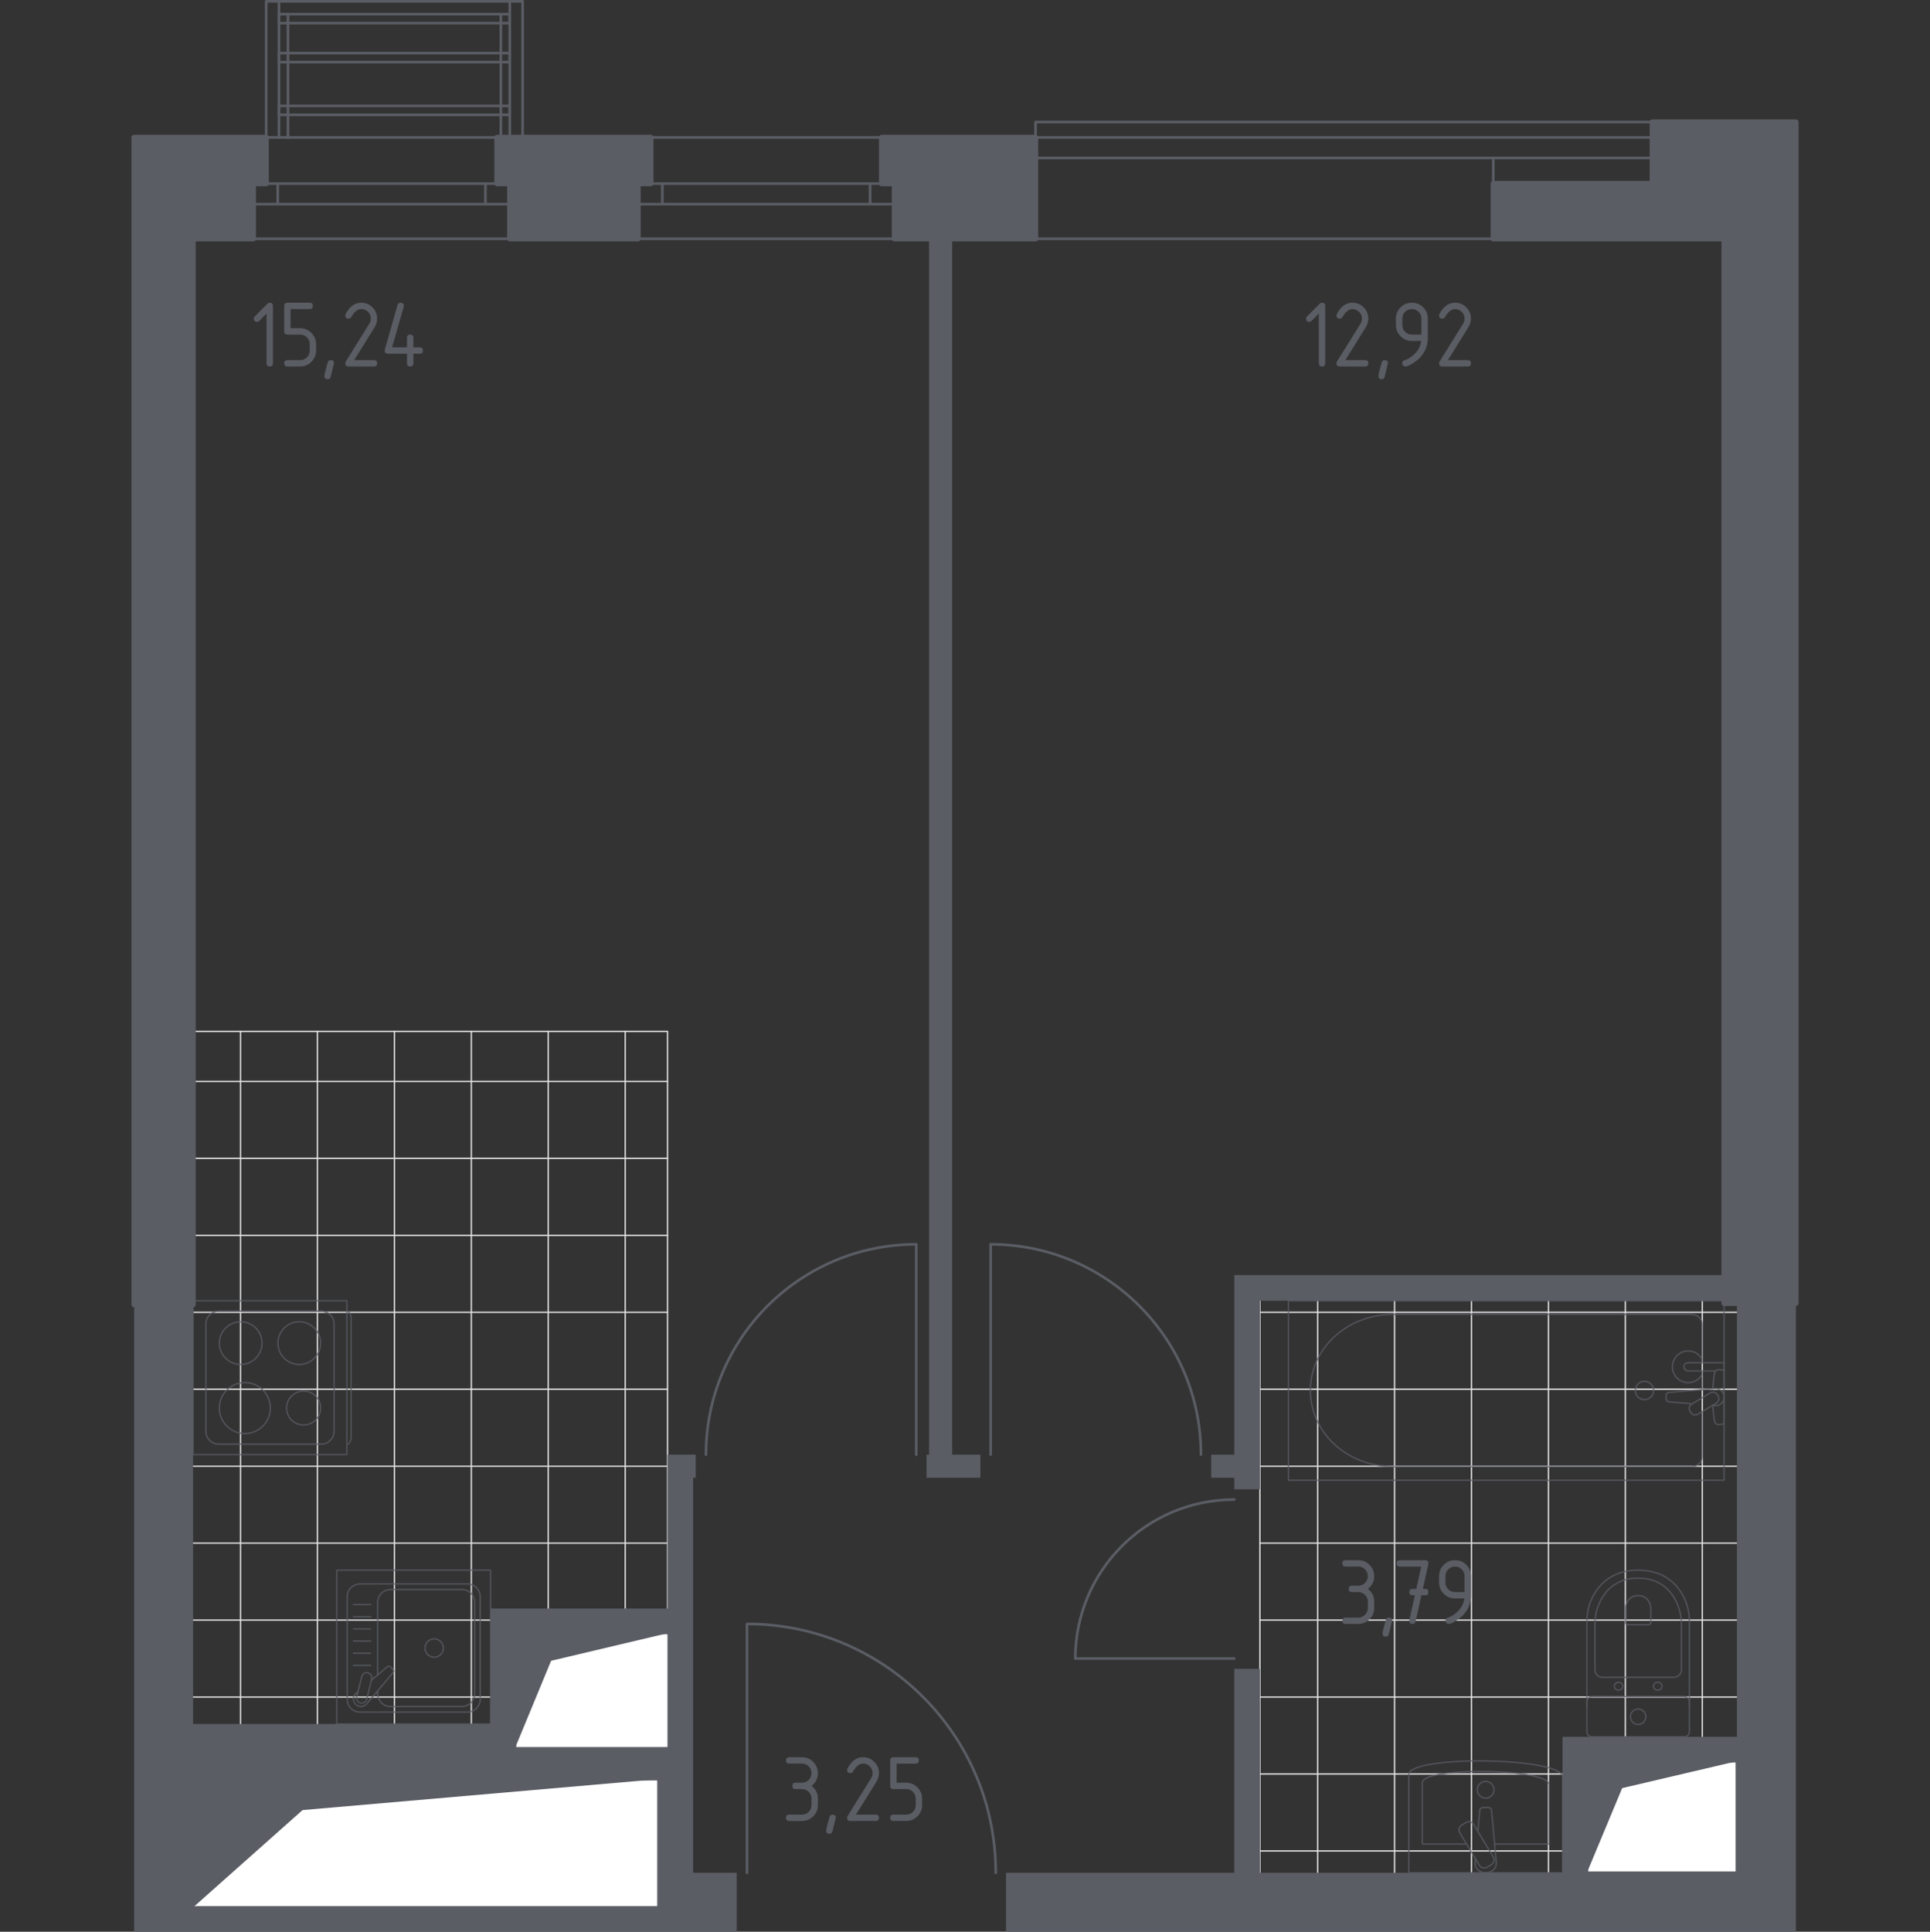 <?xml version="1.0" encoding="utf-8"?>
<!-- Generator: Adobe Illustrator 25.2.0, SVG Export Plug-In . SVG Version: 6.00 Build 0)  -->
<svg version="1.1" xmlns="http://www.w3.org/2000/svg" xmlns:xlink="http://www.w3.org/1999/xlink" x="0px" y="0px"
	 viewBox="0 0 1000 1000.68" style="enable-background:new 0 0 1000 1000.68;" xml:space="preserve">
<rect x="0" y="0" width="1000" height="1000.68" fill="#333333" stroke="none"/>
<style type="text/css">
	.st0{fill:none;stroke:#E3E3E3;stroke-width:0.683;stroke-linecap:round;stroke-linejoin:round;stroke-miterlimit:10;}
	.st1{fill:none;stroke:#5B5D65;stroke-width:1.367;stroke-linecap:round;stroke-linejoin:round;stroke-miterlimit:10;}
	.st2{fill:#FFFFFF;stroke:#5B5D65;stroke-width:1.367;stroke-linecap:round;stroke-linejoin:round;stroke-miterlimit:10;}
	.st3{fill:#5B5D65;}
	.st4{opacity:0.8;}
	.st5{fill:none;stroke:#5B5D65;stroke-width:0.683;stroke-linecap:round;stroke-linejoin:round;stroke-miterlimit:10;}
	
		.st6{fill-rule:evenodd;clip-rule:evenodd;fill:#5B5D65;stroke:#5B5D65;stroke-width:2.734;stroke-linecap:round;stroke-linejoin:round;stroke-miterlimit:10;}
	.st7{fill:#5B5D65;stroke:#5B5D65;stroke-width:2.734;stroke-linecap:round;stroke-linejoin:round;stroke-miterlimit:10;}
</style>
<g id="Слой_1">
</g>
<g id="Мокрая_зона">
	<g>
		<g>
			<line class="st0" x1="100.04" y1="879.1" x2="254.18" y2="879.1"/>
			<line class="st0" x1="100.04" y1="839.24" x2="254.18" y2="839.24"/>
			<line class="st0" x1="100.04" y1="799.37" x2="345.86" y2="799.37"/>
			<line class="st0" x1="100.04" y1="759.51" x2="345.86" y2="759.51"/>
			<line class="st0" x1="100.04" y1="719.65" x2="345.86" y2="719.65"/>
			<line class="st0" x1="100.04" y1="679.78" x2="345.86" y2="679.78"/>
			<line class="st0" x1="100.04" y1="639.92" x2="345.86" y2="639.92"/>
			<line class="st0" x1="100.04" y1="600.06" x2="345.86" y2="600.06"/>
			<line class="st0" x1="100.04" y1="560.19" x2="345.86" y2="560.19"/>
			<line class="st0" x1="323.94" y1="833.26" x2="323.94" y2="534.27"/>
			<line class="st0" x1="284.07" y1="833.26" x2="284.07" y2="534.27"/>
			<line class="st0" x1="244.21" y1="893.05" x2="244.21" y2="534.27"/>
			<line class="st0" x1="204.35" y1="893.05" x2="204.35" y2="534.27"/>
			<line class="st0" x1="164.48" y1="893.05" x2="164.48" y2="534.27"/>
			<line class="st0" x1="124.62" y1="893.05" x2="124.62" y2="534.27"/>
		</g>
		<polyline class="st0" points="345.86,833.26 345.86,534.27 100.04,534.27 		"/>
	</g>
	<g>
		<g>
			<line class="st0" x1="652.81" y1="958.83" x2="809.61" y2="958.83"/>
			<line class="st0" x1="652.81" y1="918.96" x2="809.61" y2="918.96"/>
			<line class="st0" x1="652.81" y1="879.1" x2="899.96" y2="879.1"/>
			<line class="st0" x1="652.81" y1="839.24" x2="899.96" y2="839.24"/>
			<line class="st0" x1="652.81" y1="799.37" x2="899.96" y2="799.37"/>
			<line class="st0" x1="652.81" y1="759.51" x2="899.96" y2="759.51"/>
			<line class="st0" x1="652.81" y1="719.65" x2="899.96" y2="719.65"/>
			<line class="st0" x1="652.81" y1="679.78" x2="899.96" y2="679.78"/>
			<line class="st0" x1="882.03" y1="899.7" x2="882.03" y2="673.8"/>
			<line class="st0" x1="842.16" y1="899.7" x2="842.16" y2="673.8"/>
			<line class="st0" x1="802.3" y1="970.12" x2="802.3" y2="673.8"/>
			<line class="st0" x1="762.44" y1="970.12" x2="762.44" y2="673.8"/>
			<line class="st0" x1="722.57" y1="970.12" x2="722.57" y2="673.8"/>
			<line class="st0" x1="682.71" y1="970.12" x2="682.71" y2="673.8"/>
		</g>
		<line class="st0" x1="652.81" y1="970.12" x2="652.81" y2="673.8"/>
	</g>
</g>
<g id="Окна_x2C__двери">
	<g>
		<g>
			<polyline class="st1" points="137.91,71.19 137.91,0.68 270.78,0.68 270.78,71.19 			"/>
			<line class="st1" x1="144.55" y1="0.68" x2="144.55" y2="71.19"/>
			<line class="st1" x1="264.14" y1="0.68" x2="264.14" y2="71.19"/>
			<line class="st1" x1="259.49" y1="7.33" x2="259.49" y2="71.19"/>
			<line class="st1" x1="149.2" y1="7.33" x2="149.2" y2="71.19"/>
			<rect x="144.55" y="54.84" class="st1" width="119.59" height="4.65"/>
			<rect x="144.55" y="27.51" class="st1" width="119.59" height="4.65"/>
			<rect x="144.55" y="7.33" class="st1" width="119.59" height="4.65"/>
		</g>
		<g>
			<path class="st1" d="M387.05,970.12V841.23c71.17,0,128.89,57.7,128.89,128.89"/>
		</g>
		<g>
			<path class="st1" d="M639.52,859.17h-82.38c0-45.52,36.89-82.38,82.38-82.38"/>
		</g>
		<g>
			<path class="st1" d="M513.29,753.53V644.57c60.17,0,108.96,48.77,108.96,108.96"/>
		</g>
		<g>
			<path class="st1" d="M474.75,753.53V644.57c-60.19,0-108.96,48.77-108.96,108.96"/>
		</g>
		<g>
			<polyline class="st1" points="536.54,71.19 536.54,63.22 855.45,63.22 			"/>
			<line class="st1" x1="536.54" y1="123.68" x2="773.73" y2="123.68"/>
			<line class="st1" x1="536.54" y1="81.82" x2="856.11" y2="81.82"/>
			<line class="st1" x1="856.11" y1="71.19" x2="536.54" y2="71.19"/>
			<line class="st1" x1="773.73" y1="81.82" x2="773.73" y2="123.68"/>
		</g>
		<g>
			<line class="st1" x1="456.81" y1="71.19" x2="337.22" y2="71.19"/>
			<line class="st1" x1="463.46" y1="123.68" x2="330.58" y2="123.68"/>
			<line class="st1" x1="450.83" y1="105.74" x2="450.83" y2="95.11"/>
			<line class="st1" x1="343.2" y1="95.11" x2="343.2" y2="105.74"/>
			<line class="st1" x1="463.46" y1="105.74" x2="330.58" y2="105.74"/>
			<line class="st1" x1="330.58" y1="95.11" x2="463.46" y2="95.11"/>
		</g>
		<g>
			<line class="st1" x1="257.5" y1="71.19" x2="137.91" y2="71.19"/>
			<line class="st1" x1="264.14" y1="123.68" x2="131.26" y2="123.68"/>
			<line class="st1" x1="251.52" y1="105.74" x2="251.52" y2="95.11"/>
			<line class="st1" x1="143.89" y1="95.11" x2="143.89" y2="105.74"/>
			<line class="st1" x1="264.14" y1="105.74" x2="131.26" y2="105.74"/>
			<line class="st1" x1="131.26" y1="95.11" x2="264.14" y2="95.11"/>
		</g>
	</g>
</g>
<g id="Шахты">
	<g>
		
			<rect x="832.2" y="902.35" transform="matrix(-1.836970e-16 1 -1 -1.836970e-16 1802.318 80.123)" class="st2" width="57.8" height="77.73"/>
		<polygon class="st3" points="899.96,912.32 840.51,926.27 822.23,970.12 822.23,912.32 		"/>
	</g>
	<g>
		
			<rect x="276.76" y="835.91" transform="matrix(-1.836970e-16 1 -1 -1.836970e-16 1182.439 569.116)" class="st2" width="59.8" height="79.73"/>
		<polygon class="st3" points="346.53,845.88 285.55,860.31 266.8,905.68 266.8,845.88 		"/>
	</g>
	<g>
		
			<rect x="187.4" y="834.25" transform="matrix(-1.836970e-16 1 -1 -1.836970e-16 1175.464 734.218)" class="st2" width="66.44" height="241.17"/>
		<polygon class="st3" points="341.21,921.62 156.76,937.65 100.04,988.06 100.04,921.62 		"/>
	</g>
</g>
<g id="Пунктир">
</g>
<g id="Перегородки">
	<g>
		<polygon class="st3" points="893.3,673.8 652.81,673.8 652.81,771.47 639.52,771.47 639.52,765.49 627.56,765.49 627.56,753.53 
			639.52,753.53 639.52,660.51 893.3,660.51 		"/>
		<polygon class="st3" points="493.36,753.53 493.36,123.68 481.4,123.68 481.4,753.53 480.07,753.53 480.07,765.49 507.97,765.49 
			507.97,753.53 		"/>
		<path class="st3" d="M359.15,970.12V765.49h1.33v-11.96h-14.62v79.73h-91.69v59.79H100.04V675.8H69.47v324.89h312.26v-30.56
			H359.15z M341.21,988.06H100.04v-66.44h241.17V988.06z M346.53,905.68H266.8v-59.8h79.73V905.68z"/>
		<path class="st3" d="M899.96,675.13V899.7h-90.36v70.43h-156.8V864.48h-13.29v105.64H521.26v30.56h409.27V675.13H899.96z
			 M822.23,970.12v-57.8h77.73v57.8H822.23z"/>
	</g>
</g>
<g id="Мебель">
	<g class="st4">
		<path class="st5" d="M875.35,884.07l0-44.24c0-4.82-1.21-9.59-3.65-13.86c-3.49-6.09-10.19-12.59-22.91-12.59
			c-12.73,0-19.43,6.5-22.92,12.59c-2.44,4.27-3.64,9.04-3.64,13.86l0,44.24"/>
		<path class="st5" d="M867.12,868.9c2.25,0,4.07-1.69,4.07-3.79v-23.83c0-4.33-1.02-8.62-3.08-12.47
			c-2.94-5.48-8.59-11.32-19.32-11.32c-10.72,0-16.38,5.84-19.32,11.32c-2.07,3.85-3.08,8.14-3.08,12.47v23.83
			c0,2.09,1.82,3.79,4.07,3.79H867.12z"/>
		<path class="st5" d="M854.18,841.64c0.67,0,1.2-0.5,1.2-1.11v-7c0-1.27-0.3-2.53-0.91-3.67c-0.86-1.6-2.53-3.32-5.67-3.32
			c-3.15,0-4.82,1.72-5.68,3.32c-0.61,1.13-0.91,2.39-0.91,3.67v7c0,0.61,0.53,1.11,1.19,1.11H854.18z"/>
		<path class="st5" d="M856.71,873.48c0-1.13,0.99-2.05,2.22-2.05c1.21,0,2.2,0.91,2.2,2.05s-0.99,2.06-2.2,2.06
			C857.7,875.54,856.71,874.61,856.71,873.48z"/>
		<path class="st5" d="M836.46,873.48c0-1.13,0.99-2.05,2.21-2.05c1.21,0,2.2,0.91,2.2,2.05c0,1.13-0.99,2.06-2.2,2.06
			C837.44,875.54,836.46,874.61,836.46,873.48z"/>
		<path class="st5" d="M824.89,878.89l47.81,0c1.47,0,2.65,1.19,2.65,2.65l0,15.5c0,1.46-1.19,2.65-2.65,2.65l-47.81,0
			c-1.47,0-2.66-1.19-2.66-2.65v-15.5C822.23,880.08,823.42,878.89,824.89,878.89z"/>
		<path class="st5" d="M844.81,889.3c0-2.21,1.79-3.99,3.98-3.99c2.2,0,3.98,1.78,3.98,3.99c0,2.2-1.79,3.98-3.98,3.98
			S844.81,891.5,844.81,889.3z"/>
	</g>
	<g class="st4">
		<rect x="174.49" y="813.37" class="st5" width="79.68" height="79.68"/>
		<path class="st5" d="M186.52,820.51h55.65c3.66,0,6.64,2.97,6.64,6.64l0,53.12c0,3.67-2.98,6.64-6.64,6.64h-55.65
			c-3.67,0-6.64-2.97-6.64-6.64l0-53.12C179.87,823.48,182.85,820.51,186.52,820.51z"/>
		<path class="st5" d="M195.68,867.64l0-37.59c0-3.66,2.98-6.64,6.64-6.64h36.99c3.67,0,6.64,2.97,6.64,6.64l0,47.33
			c0,3.67-2.98,6.64-6.64,6.64l-36.99,0c-3.67,0-6.64-2.98-6.64-6.64v-1.49"/>
		<path class="st5" d="M220.2,853.71c0-2.63,2.13-4.76,4.76-4.76c2.62,0,4.76,2.13,4.76,4.76c0,2.62-2.13,4.76-4.76,4.76
			C222.33,858.47,220.2,856.33,220.2,853.71z"/>
		<path class="st5" d="M185.51,876.26l-1.13,0.96c-1.49,1.26-1.76,3.62-0.42,5.31c0.09,0.12,0.19,0.22,0.29,0.32
			c0.1,0.11,0.21,0.2,0.33,0.3c1.69,1.34,4.04,1.07,5.31-0.42l13.74-16.22c0.48-0.47,0.44-1.28-0.09-1.82l-1.12-1.12
			c-0.53-0.52-1.34-0.57-1.82-0.09l-8.15,6.91"/>
		<path class="st5" d="M190.65,866.55L190.65,866.55c1.42,0.35,2.3,1.8,1.94,3.22l-2.61,10.5c-0.35,1.41-1.79,2.29-3.22,1.93
			c-1.41-0.35-2.28-1.8-1.93-3.22l2.6-10.49C187.79,867.06,189.23,866.2,190.65,866.55z"/>
		<line class="st5" x1="192.09" y1="831.19" x2="183.09" y2="831.19"/>
		<line class="st5" x1="192.09" y1="837.49" x2="183.09" y2="837.49"/>
		<line class="st5" x1="192.09" y1="843.8" x2="183.09" y2="843.8"/>
		<line class="st5" x1="192.09" y1="850.1" x2="183.09" y2="850.1"/>
		<line class="st5" x1="192.09" y1="856.4" x2="183.09" y2="856.4"/>
		<line class="st5" x1="192.09" y1="862.7" x2="183.09" y2="862.7"/>
	</g>
	<g class="st4">
		<path class="st5" d="M809.63,970.12l0-49.61c0-10.36-79.69-11.41-79.69-1.23l0,50.85L809.63,970.12z"/>
		<path class="st5" d="M774.42,955.23l28.21,0l0-30.73c0-8.55-65.69-9.43-65.69-1.02v31.75h22.94"/>
		<path class="st5" d="M764.46,962.84l-0.19,2.07c-0.23,2.49,1.85,4.86,4.9,5.17c0.2,0.03,0.41,0.04,0.62,0.04
			c0.2,0,0.41-0.01,0.61-0.04c3.04-0.31,5.13-2.68,4.9-5.17l-2.47-27.05c0-0.87-0.86-1.56-1.92-1.56h-2.26
			c-1.06,0-1.92,0.69-1.92,1.56l-0.99,10.87"/>
		<path class="st5" d="M757.36,945.44l2.22-1.34c1.36-0.82,3.15-0.38,3.98,0.99l10.15,16.84c0.82,1.37,0.38,3.16-0.99,3.98
			l-2.22,1.34c-1.36,0.82-3.15,0.38-3.98-0.99l-10.15-16.85C755.55,948.05,756,946.26,757.36,945.44z"/>
		<path class="st5" d="M765.45,927.14c0-2.4,1.94-4.34,4.34-4.34c2.4,0,4.34,1.94,4.34,4.34c0,2.4-1.94,4.34-4.34,4.34
			C767.39,931.48,765.45,929.54,765.45,927.14z"/>
	</g>
	<g class="st4">
		<path class="st5" d="M179.76,679.17L179.76,679.17c1.19,0,2.15,1.67,2.15,3.7l0,61.53c0,2.04-0.97,3.7-2.15,3.7"/>
		<rect x="100.04" y="673.8" class="st5" width="79.68" height="79.68"/>
		<path class="st5" d="M106.68,741.46l0-55.65c0-3.67,2.97-6.64,6.64-6.64h53.12c3.67,0,6.64,2.98,6.64,6.64v55.65
			c0,3.67-2.97,6.64-6.64,6.64h-53.12C109.65,748.1,106.68,745.13,106.68,741.46z"/>
		<path class="st5" d="M124.71,706.81c-6.11,0-11.05-4.95-11.05-11.06c0-6.11,4.94-11.06,11.05-11.06c6.11,0,11.06,4.95,11.06,11.06
			C135.77,701.85,130.82,706.81,124.71,706.81z"/>
		<path class="st5" d="M126.86,742.59c-7.3,0-13.21-5.92-13.21-13.21c0-7.3,5.91-13.22,13.21-13.22c7.3,0,13.22,5.92,13.22,13.22
			C140.08,736.67,134.17,742.59,126.86,742.59z"/>
		<path class="st5" d="M155.05,706.81c-6.11,0-11.06-4.95-11.06-11.06c0-6.11,4.95-11.06,11.06-11.06c6.11,0,11.06,4.95,11.06,11.06
			C166.11,701.85,161.16,706.81,155.05,706.81z"/>
		<path class="st5" d="M157.3,738.18c-4.86,0-8.81-3.95-8.81-8.81c0-4.86,3.94-8.81,8.81-8.81c4.86,0,8.81,3.94,8.81,8.81
			C166.11,734.24,162.16,738.18,157.3,738.18z"/>
	</g>
	<g id="_x33_2_6_" class="st4">
		<line class="st5" x1="881.91" y1="719.86" x2="881.91" y2="710.17"/>
		<path class="st5" d="M881.91,705.87v-20.04c0-2.74-2.39-4.95-5.34-4.95H721.51c-10.58,0-20.79,3.65-28.63,10.23
			c-18.59,15.63-18.59,42.7,0,58.33c7.83,6.59,18.05,10.24,28.63,10.24l155.06,0c2.95,0,5.34-2.22,5.34-4.96v-23.46"/>
		<rect x="667.54" y="673.8" class="st5" width="225.78" height="92.97"/>
		<path class="st5" d="M847.3,720.28c0-2.63,2.13-4.76,4.76-4.76c2.62,0,4.76,2.13,4.76,4.76c0,2.63-2.13,4.76-4.76,4.76
			C849.43,725.04,847.3,722.91,847.3,720.28z"/>
		<path class="st5" d="M893.32,710.17v-4.3h-7h-0.48h-11.06c0,0-2.28,0.08-2.28,2.15c0,2.07,2.28,2.15,2.28,2.15h11.06h0.48h2.58"/>
		<g>
			<path class="st5" d="M887.3,728.02l1.39,0.12c2.21,0.18,4.31-1.49,4.59-3.92c0.02-0.16,0.03-0.32,0.03-0.49
				c0-0.16-0.01-0.33-0.03-0.49c-0.29-2.44-2.38-4.1-4.59-3.93l-24.01,1.98c-0.76,0-1.38,0.68-1.38,1.53v1.8
				c0,0.85,0.62,1.53,1.38,1.53l12.16,1.01"/>
			<path class="st5" d="M876.07,731.68l-0.43-0.7c-0.75-1.26-0.35-2.9,0.91-3.65l9.63-5.81c1.25-0.75,2.89-0.35,3.65,0.9l0.42,0.72
				c0.75,1.24,0.34,2.89-0.9,3.64l-9.64,5.8C878.46,733.34,876.82,732.94,876.07,731.68z"/>
			<path class="st5" d="M887.5,727.9c0.18,3.39,0.53,7.79,1.13,8.97c0.84,1.64,3.17,0.91,3.17,0.91h1.49v-28.12h-1.49
				c0,0-2.33-0.72-3.17,0.92c-0.59,1.16-0.93,5.46-1.12,8.83"/>
		</g>
		<path class="st5" d="M881.91,704.02c-1.4-2.51-4.09-4.21-7.17-4.21c-4.54,0-8.21,3.67-8.21,8.21c0,4.54,3.68,8.21,8.21,8.21
			c3.08,0,5.76-1.7,7.17-4.21"/>
	</g>
</g>
<g id="Несущие">
	<g>
		<polygon class="st6" points="257.5,71.19 257.5,95.11 264.14,95.11 264.14,123.68 330.58,123.68 330.58,95.11 337.22,95.11 
			337.22,71.19 		"/>
		<polygon class="st6" points="456.81,71.19 456.81,95.11 463.46,95.11 463.46,123.68 536.54,123.68 536.54,71.19 		"/>
		<polygon class="st6" points="69.47,71.19 69.47,675.8 100.04,675.8 100.04,123.68 131.26,123.68 131.26,95.11 137.91,95.11 
			137.91,71.19 		"/>
		<polygon class="st7" points="856.11,63.22 856.11,95.11 773.73,95.11 773.73,123.68 893.32,123.68 893.32,675.13 930.53,675.13 
			930.53,63.22 		"/>
	</g>
</g>
<g id="Лестницы_x2C__лифты">
</g>
<g id="Площади">
	<g>
		<path class="st3" d="M138.11,162.45l-3.8,3.8c-0.32,0.31-0.7,0.47-1.15,0.47c-1.1,0-1.66-0.55-1.66-1.65
			c0-0.45,0.16-0.83,0.48-1.15l6.46-6.46c0.43-0.43,0.88-0.65,1.33-0.65c1.1,0,1.65,0.55,1.65,1.65v29.73c0,1.1-0.55,1.65-1.65,1.65
			s-1.65-0.55-1.65-1.65V162.45z"/>
		<path class="st3" d="M147.25,171.67v-13.21c0-1.1,0.55-1.65,1.65-1.65h11.56c1.1,0,1.65,0.55,1.65,1.65c0,1.1-0.55,1.65-1.65,1.65
			h-9.91v9.91h4.96c2.29,0,4.23,0.81,5.84,2.43c1.61,1.62,2.42,3.56,2.42,5.83v3.3c0,2.29-0.81,4.23-2.43,5.84
			c-1.62,1.61-3.56,2.42-5.83,2.42h-6.61c-1.1,0-1.65-0.55-1.65-1.65s0.55-1.65,1.65-1.65h6.61c1.38,0,2.56-0.48,3.52-1.44
			c0.96-0.96,1.44-2.13,1.44-3.52v-3.3c0-1.37-0.48-2.54-1.45-3.5c-0.97-0.97-2.14-1.45-3.5-1.45h-6.61
			C147.8,173.32,147.25,172.77,147.25,171.67z"/>
		<path class="st3" d="M171.39,186.53c1.1,0,1.65,0.54,1.65,1.63c0,0.15-0.57,2.49-1.7,7.03c-0.2,0.83-0.73,1.25-1.6,1.25
			c-1.1,0-1.65-0.55-1.65-1.65c0-0.75,0.57-3.09,1.7-7.01C170.02,186.95,170.55,186.53,171.39,186.53z"/>
		<path class="st3" d="M187.16,156.8c2.29,0,4.23,0.81,5.84,2.42s2.42,3.56,2.42,5.84c0,1.57-0.5,3.15-1.5,4.76l-10.41,16.72h10.26
			c1.1,0,1.65,0.55,1.65,1.65s-0.55,1.65-1.65,1.65h-13.21c-1.1,0-1.65-0.55-1.65-1.65c0-0.33,0.09-0.65,0.28-0.95l12.11-19.45
			c0.55-0.88,0.83-1.79,0.83-2.73c0-1.37-0.48-2.54-1.45-3.5c-0.97-0.97-2.14-1.45-3.5-1.45c-1.87,0-3.6,1.39-5.18,4.15
			c-0.3,0.53-0.78,0.8-1.43,0.8c-1.1,0-1.65-0.55-1.65-1.65c0-0.25,0.05-0.48,0.15-0.68C181.1,158.78,183.8,156.8,187.16,156.8z"/>
		<path class="st3" d="M199.32,181.58c0-0.18,0.02-0.33,0.05-0.45l6.61-23.13c0.23-0.8,0.77-1.2,1.6-1.2c1.1,0,1.65,0.55,1.65,1.66
			c0,0.15-0.02,0.31-0.06,0.48l-6.02,20.99h7.73v-4.96c0-1.1,0.55-1.65,1.65-1.65c1.1,0,1.65,0.55,1.65,1.65v4.96h3.3
			c1.1,0,1.65,0.55,1.65,1.65s-0.55,1.65-1.65,1.65h-3.3v4.96c0,1.1-0.55,1.65-1.65,1.65c-1.1,0-1.65-0.55-1.65-1.65v-4.96h-9.91
			C199.87,183.23,199.32,182.68,199.32,181.58z"/>
	</g>
	<g>
		<path class="st3" d="M683.32,162.45l-3.8,3.8c-0.32,0.31-0.7,0.47-1.15,0.47c-1.1,0-1.66-0.55-1.66-1.65
			c0-0.45,0.16-0.83,0.48-1.15l6.46-6.46c0.43-0.43,0.88-0.65,1.33-0.65c1.1,0,1.65,0.55,1.65,1.65v29.73c0,1.1-0.55,1.65-1.65,1.65
			c-1.1,0-1.65-0.55-1.65-1.65V162.45z"/>
		<path class="st3" d="M700.72,156.8c2.29,0,4.23,0.81,5.84,2.42c1.61,1.61,2.42,3.56,2.42,5.84c0,1.57-0.5,3.15-1.5,4.76
			l-10.41,16.72h10.26c1.1,0,1.65,0.55,1.65,1.65s-0.55,1.65-1.65,1.65h-13.21c-1.1,0-1.65-0.55-1.65-1.65
			c0-0.33,0.09-0.65,0.28-0.95l12.11-19.45c0.55-0.88,0.83-1.79,0.83-2.73c0-1.37-0.48-2.54-1.45-3.5c-0.97-0.97-2.14-1.45-3.5-1.45
			c-1.87,0-3.6,1.39-5.18,4.15c-0.3,0.53-0.78,0.8-1.43,0.8c-1.1,0-1.65-0.55-1.65-1.65c0-0.25,0.05-0.48,0.15-0.68
			C694.67,158.78,697.37,156.8,700.72,156.8z"/>
		<path class="st3" d="M717.5,186.53c1.1,0,1.65,0.54,1.65,1.63c0,0.15-0.57,2.49-1.7,7.03c-0.2,0.83-0.73,1.25-1.6,1.25
			c-1.1,0-1.65-0.55-1.65-1.65c0-0.75,0.57-3.09,1.7-7.01C716.13,186.95,716.67,186.53,717.5,186.53z"/>
		<path class="st3" d="M728.22,189.84c-0.43,0-0.82-0.17-1.15-0.5c-0.33-0.33-0.5-0.72-0.5-1.15c0-0.77,0.28-1.24,0.83-1.43
			c1.2-0.4,2.2-0.86,3-1.38c3.55-2.3,5.54-5.22,5.96-8.76h-4.83c-2.29,0-4.23-0.8-5.84-2.42c-1.61-1.61-2.42-3.56-2.42-5.84v-3.3
			c0-2.29,0.8-4.23,2.42-5.84s3.56-2.42,5.84-2.42c2.3,0,4.25,0.8,5.86,2.39c1.6,1.59,2.4,3.53,2.4,5.82v9.96
			c0,5.61-2.61,10.04-7.83,13.29C730.26,189.31,729.02,189.84,728.22,189.84z M736.48,173.32v-8.26c0-1.37-0.48-2.54-1.45-3.5
			c-0.97-0.97-2.14-1.45-3.5-1.45s-2.54,0.48-3.5,1.45c-0.97,0.97-1.45,2.14-1.45,3.5v3.3c0,1.39,0.48,2.56,1.44,3.52
			c0.96,0.96,2.13,1.44,3.52,1.44H736.48z"/>
		<path class="st3" d="M753.88,156.8c2.29,0,4.23,0.81,5.84,2.42c1.61,1.61,2.42,3.56,2.42,5.84c0,1.57-0.5,3.15-1.5,4.76
			l-10.41,16.72h10.26c1.1,0,1.65,0.55,1.65,1.65s-0.55,1.65-1.65,1.65h-13.21c-1.1,0-1.65-0.55-1.65-1.65
			c0-0.33,0.09-0.65,0.28-0.95l12.11-19.45c0.55-0.88,0.83-1.79,0.83-2.73c0-1.37-0.48-2.54-1.45-3.5c-0.97-0.97-2.14-1.45-3.5-1.45
			c-1.87,0-3.6,1.39-5.18,4.15c-0.3,0.53-0.78,0.8-1.43,0.8c-1.1,0-1.65-0.55-1.65-1.65c0-0.25,0.05-0.48,0.15-0.68
			C747.83,158.78,750.53,156.8,753.88,156.8z"/>
	</g>
	<g>
		<path class="st3" d="M703.75,824.71h-3.3c-1.1,0-1.65-0.55-1.65-1.65c0-1.1,0.55-1.65,1.65-1.65h3.3c1.38,0,2.56-0.48,3.52-1.44
			c0.96-0.96,1.44-2.13,1.44-3.52c0-1.37-0.48-2.54-1.45-3.5c-0.97-0.97-2.14-1.45-3.5-1.45h-6.61c-1.1,0-1.65-0.55-1.65-1.65
			c0-1.1,0.55-1.65,1.65-1.65h6.61c2.29,0,4.23,0.81,5.84,2.43c1.61,1.62,2.42,3.56,2.42,5.83c0,2.74-1.1,4.94-3.3,6.61
			c2.2,1.67,3.3,3.87,3.3,6.61v3.3c0,2.29-0.81,4.23-2.43,5.84c-1.62,1.61-3.56,2.42-5.83,2.42h-6.61c-1.1,0-1.65-0.55-1.65-1.65
			s0.55-1.65,1.65-1.65h6.61c1.38,0,2.56-0.48,3.52-1.44c0.96-0.96,1.44-2.13,1.44-3.52v-3.3c0-1.37-0.48-2.54-1.45-3.5
			C706.29,825.2,705.12,824.71,703.75,824.71z"/>
		<path class="st3" d="M719.63,837.93c1.1,0,1.65,0.54,1.65,1.63c0,0.15-0.57,2.49-1.7,7.03c-0.2,0.83-0.73,1.25-1.6,1.25
			c-1.1,0-1.65-0.55-1.65-1.65c0-0.75,0.57-3.09,1.7-7.01C718.26,838.34,718.79,837.93,719.63,837.93z"/>
		<path class="st3" d="M733.11,826.37l-1.23,0c-1.1,0-1.66-0.55-1.66-1.65c0-1.1,0.55-1.65,1.65-1.65l1.95,0l2.59-11.56h-11.14
			c-1.1,0-1.65-0.55-1.65-1.65c0-1.1,0.55-1.65,1.65-1.65h13.21c1.08,0,1.64,0.53,1.65,1.6c0,0.1-0.02,0.23-0.05,0.4l-2.86,12.86
			l1.25,0c1.1,0,1.66,0.55,1.66,1.65c0,1.1-0.55,1.65-1.66,1.65l-2.01,0l-2.99,13.57c-0.2,0.87-0.73,1.3-1.58,1.3
			c-1.12,0-1.68-0.55-1.68-1.65c0-0.17,0.01-0.29,0.03-0.38L733.11,826.37z"/>
		<path class="st3" d="M750.58,841.23c-0.43,0-0.82-0.17-1.15-0.5c-0.33-0.33-0.5-0.72-0.5-1.15c0-0.77,0.28-1.24,0.83-1.43
			c1.2-0.4,2.2-0.86,3-1.38c3.55-2.3,5.54-5.22,5.96-8.76h-4.83c-2.29,0-4.23-0.8-5.84-2.42c-1.61-1.61-2.42-3.56-2.42-5.84v-3.3
			c0-2.29,0.8-4.23,2.42-5.84s3.56-2.42,5.84-2.42c2.3,0,4.25,0.8,5.86,2.39c1.6,1.59,2.4,3.53,2.4,5.82v9.96
			c0,5.61-2.61,10.04-7.83,13.29C752.62,840.7,751.38,841.23,750.58,841.23z M758.84,824.71v-8.26c0-1.37-0.48-2.54-1.45-3.5
			c-0.97-0.97-2.14-1.45-3.5-1.45s-2.54,0.48-3.5,1.45c-0.97,0.97-1.45,2.14-1.45,3.5v3.3c0,1.39,0.48,2.56,1.44,3.52
			c0.96,0.96,2.13,1.44,3.52,1.44H758.84z"/>
	</g>
	<g>
		<path class="st3" d="M415.51,926.77h-3.3c-1.1,0-1.65-0.55-1.65-1.65c0-1.1,0.55-1.65,1.65-1.65h3.3c1.38,0,2.56-0.48,3.52-1.44
			c0.96-0.96,1.44-2.13,1.44-3.52c0-1.37-0.48-2.54-1.45-3.5c-0.97-0.97-2.14-1.45-3.5-1.45h-6.61c-1.1,0-1.65-0.55-1.65-1.65
			c0-1.1,0.55-1.65,1.65-1.65h6.61c2.29,0,4.23,0.81,5.84,2.43c1.61,1.62,2.42,3.56,2.42,5.83c0,2.74-1.1,4.94-3.3,6.61
			c2.2,1.67,3.3,3.87,3.3,6.61v3.3c0,2.29-0.81,4.23-2.43,5.84c-1.62,1.61-3.56,2.42-5.83,2.42h-6.61c-1.1,0-1.65-0.55-1.65-1.65
			s0.55-1.65,1.65-1.65h6.61c1.38,0,2.56-0.48,3.52-1.44c0.96-0.96,1.44-2.13,1.44-3.52v-3.3c0-1.37-0.48-2.54-1.45-3.5
			C418.05,927.26,416.88,926.77,415.51,926.77z"/>
		<path class="st3" d="M431.39,939.99c1.1,0,1.65,0.54,1.65,1.63c0,0.15-0.57,2.49-1.7,7.03c-0.2,0.83-0.73,1.25-1.6,1.25
			c-1.1,0-1.65-0.55-1.65-1.65c0-0.75,0.57-3.09,1.7-7.01C430.02,940.41,430.55,939.99,431.39,939.99z"/>
		<path class="st3" d="M447.16,910.25c2.29,0,4.23,0.81,5.84,2.42s2.42,3.56,2.42,5.84c0,1.57-0.5,3.15-1.5,4.76l-10.41,16.72h10.26
			c1.1,0,1.65,0.55,1.65,1.65s-0.55,1.65-1.65,1.65h-13.21c-1.1,0-1.65-0.55-1.65-1.65c0-0.33,0.09-0.65,0.28-0.95l12.11-19.45
			c0.55-0.88,0.83-1.79,0.83-2.73c0-1.37-0.48-2.54-1.45-3.5c-0.97-0.97-2.14-1.45-3.5-1.45c-1.87,0-3.6,1.39-5.18,4.15
			c-0.3,0.53-0.78,0.8-1.43,0.8c-1.1,0-1.65-0.55-1.65-1.65c0-0.25,0.05-0.48,0.15-0.68C441.1,912.23,443.8,910.25,447.16,910.25z"
			/>
		<path class="st3" d="M461.26,925.12v-13.21c0-1.1,0.55-1.65,1.65-1.65h11.56c1.1,0,1.65,0.55,1.65,1.65c0,1.1-0.55,1.65-1.65,1.65
			h-9.91v9.91h4.96c2.29,0,4.23,0.81,5.84,2.43c1.61,1.62,2.42,3.56,2.42,5.83v3.3c0,2.29-0.81,4.23-2.43,5.84
			c-1.62,1.61-3.56,2.42-5.83,2.42h-6.61c-1.1,0-1.65-0.55-1.65-1.65s0.55-1.65,1.65-1.65h6.61c1.38,0,2.56-0.48,3.52-1.44
			c0.96-0.96,1.44-2.13,1.44-3.52v-3.3c0-1.37-0.48-2.54-1.45-3.5c-0.97-0.97-2.14-1.45-3.5-1.45h-6.61
			C461.81,926.77,461.26,926.22,461.26,925.12z"/>
	</g>
</g>
<g id="Таблички">
</g>
<g id="Этаж_x2C__секции">
</g>
</svg>
